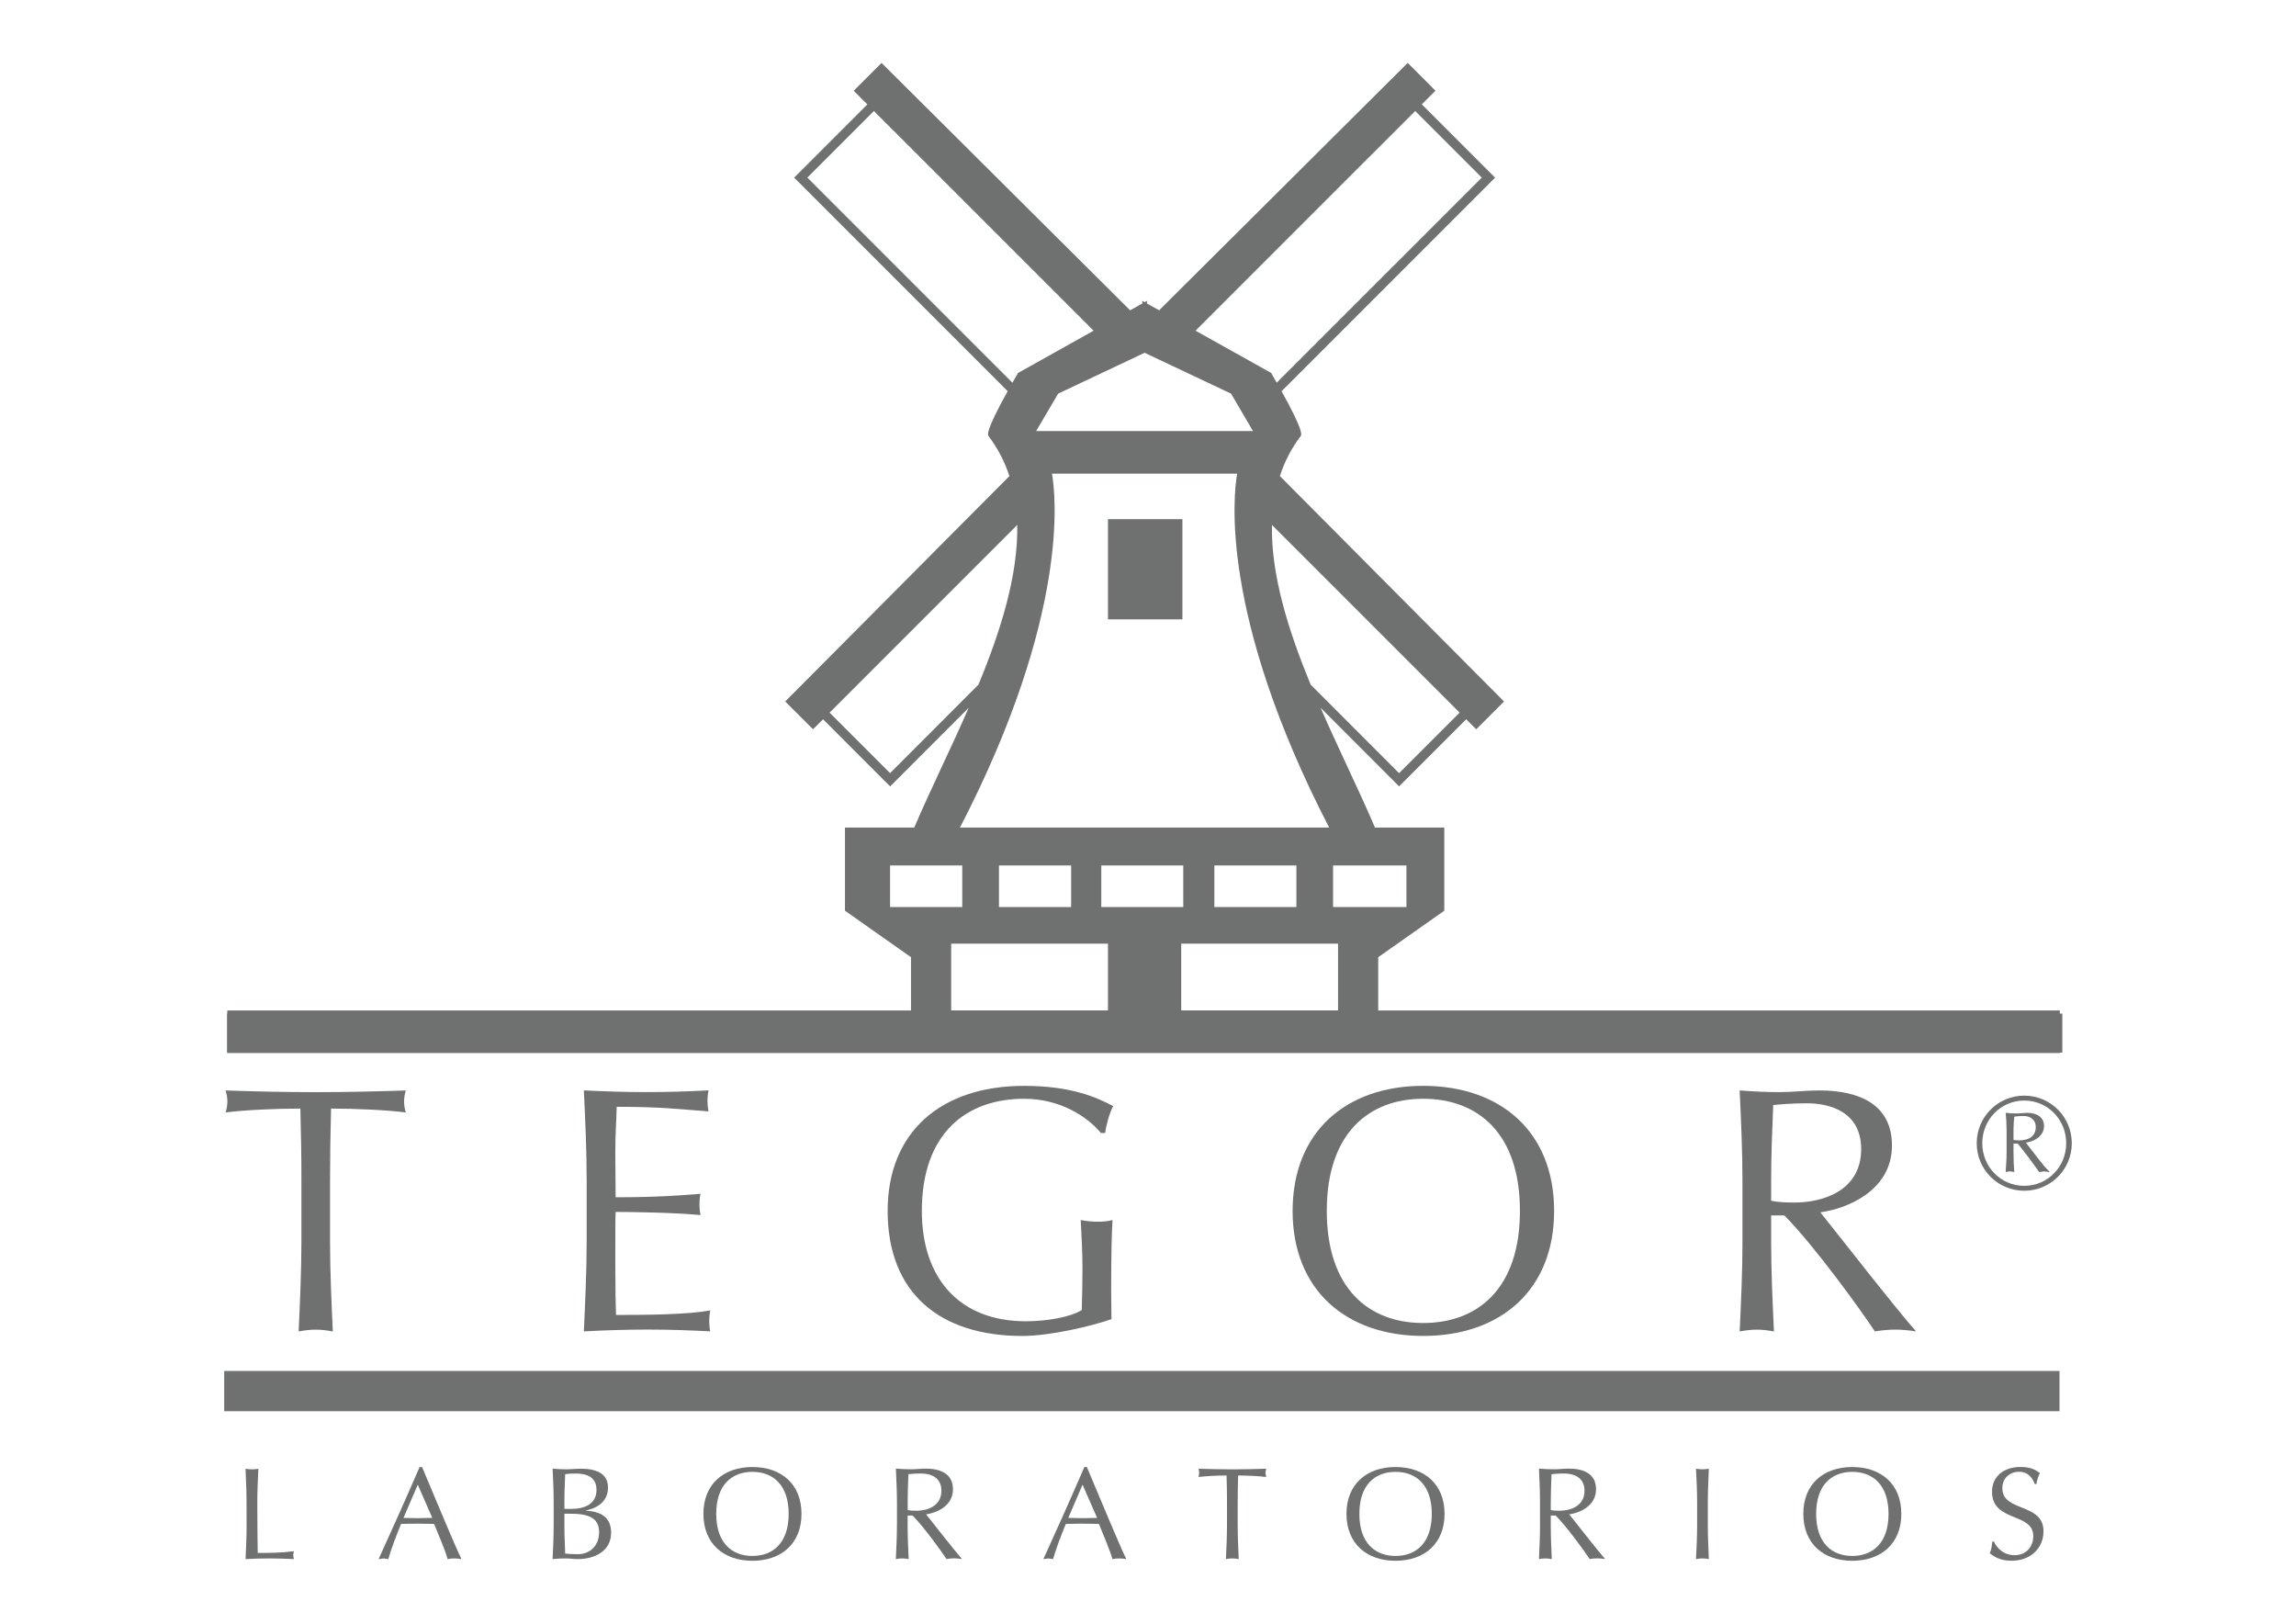 <?xml version="1.0" encoding="utf-8"?>
<!-- Generator: Adobe Illustrator 16.0.0, SVG Export Plug-In . SVG Version: 6.00 Build 0)  -->
<!DOCTYPE svg PUBLIC "-//W3C//DTD SVG 1.1//EN" "http://www.w3.org/Graphics/SVG/1.1/DTD/svg11.dtd">
<svg version="1.1" id="Layer_1" xmlns="http://www.w3.org/2000/svg" xmlns:xlink="http://www.w3.org/1999/xlink" x="0px" y="0px"
	 width="85.04px" height="60.129px" viewBox="0 0 85.04 60.129" enable-background="new 0 0 85.04 60.129" xml:space="preserve">
<g id="Layer_x0020_1">
	<g id="_2110008451888">
		<path fill="#6F7171" d="M11.164,45.954c0,1.113-0.052,2.238-0.103,3.352c0.22-0.041,0.427-0.066,0.633-0.066
			c0.208,0,0.413,0.025,0.633,0.066c-0.051-1.113-0.103-2.238-0.103-3.352v-2.225c0-0.891,0.013-1.783,0.038-2.676
			c0.893,0,2.043,0.051,2.767,0.143c-0.038-0.131-0.063-0.273-0.063-0.402c0-0.141,0.025-0.271,0.063-0.412
			c-1.112,0.037-2.224,0.063-3.336,0.063c-1.112,0-2.223-0.025-3.336-0.063c0.039,0.143,0.065,0.271,0.065,0.4
			c0,0.141-0.026,0.283-0.065,0.414c0.724-0.092,1.875-0.143,2.768-0.143c0.025,0.891,0.039,1.783,0.039,2.676L11.164,45.954
			L11.164,45.954z"/>
		<path fill="#6F7171" d="M21.729,45.94c0,1.111-0.052,2.238-0.104,3.363c0.789-0.039,1.565-0.066,2.354-0.066
			s1.566,0.027,2.327,0.066c-0.025-0.117-0.038-0.258-0.038-0.375s0.013-0.283,0.038-0.402c-0.813,0.156-2.34,0.17-3.49,0.17
			c-0.014-0.322-0.026-0.957-0.026-1.941c0-1.24,0-1.564,0.012-1.875c0.62,0,2.25,0.027,3.143,0.117
			c-0.025-0.127-0.039-0.26-0.039-0.389s0.012-0.271,0.039-0.4c-0.765,0.063-1.617,0.129-3.143,0.129
			c0-0.324-0.012-1.035-0.012-1.707c0-0.633,0.039-1.086,0.052-1.643c1.681,0,2.314,0.092,3.4,0.17
			c-0.026-0.131-0.039-0.26-0.039-0.389s0.013-0.26,0.039-0.389c-0.763,0.039-1.527,0.064-2.302,0.064
			c-0.776,0-1.54-0.025-2.315-0.064c0.053,1.098,0.104,2.225,0.104,3.336V45.94z"/>
		<path fill="#6F7171" d="M40.934,41.956c0.039-0.32,0.169-0.76,0.298-0.994c-0.609-0.322-1.554-0.75-3.299-0.75
			c-3.064,0-5.056,1.695-5.056,4.631c0,3.025,1.913,4.631,4.992,4.631c1.009,0,2.562-0.363,3.298-0.623
			c0-0.348-0.011-0.711-0.011-1.047c0-1.396,0.024-2.238,0.05-2.625c-0.169,0.051-0.363,0.064-0.556,0.064
			c-0.208,0-0.454-0.027-0.622-0.064c0.026,0.543,0.065,1.162,0.065,1.771c0,0.529-0.013,1.047-0.026,1.564
			c-0.44,0.273-1.332,0.416-2.069,0.416c-2.431,0-3.854-1.553-3.854-4.088c0-2.871,1.644-4.152,3.789-4.152
			c1.307,0,2.315,0.635,2.845,1.268h0.155V41.956z"/>
		<path fill="#6F7171" d="M47.876,44.842c0,2.936,1.99,4.631,4.835,4.631c2.861,0,4.851-1.695,4.851-4.631s-1.989-4.631-4.851-4.631
			C49.867,40.211,47.876,41.907,47.876,44.842z M56.296,44.842c0,2.871-1.554,4.152-3.585,4.152c-2.017,0-3.569-1.281-3.569-4.152
			s1.553-4.152,3.569-4.152C54.743,40.69,56.296,41.971,56.296,44.842z"/>
		<path fill="#6F7171" d="M64.539,45.954c0,1.113-0.053,2.238-0.104,3.352c0.221-0.041,0.429-0.066,0.635-0.066
			s0.415,0.025,0.634,0.066c-0.051-1.113-0.104-2.238-0.104-3.352V45.01h0.491c1.111,1.125,2.832,3.504,3.351,4.295
			c0.246-0.041,0.505-0.066,0.751-0.066c0.258,0,0.517,0.025,0.775,0.066c-0.751-0.844-2.912-3.623-3.546-4.41
			c0.985-0.131,2.653-0.803,2.653-2.473c0-1.537-1.229-2.041-2.69-2.041c-0.492,0-0.983,0.063-1.474,0.063
			c-0.494,0-0.983-0.025-1.477-0.063c0.052,1.111,0.104,2.234,0.104,3.348V45.954L64.539,45.954z M65.6,43.729
			c0-0.932,0.038-1.861,0.077-2.807c0.271-0.025,0.658-0.064,1.256-0.064c0.877,0,2.002,0.338,2.002,1.695
			c0,1.539-1.409,1.979-2.469,1.979c-0.337,0-0.634-0.014-0.866-0.066V43.729z"/>
		<polygon fill="#6F7171" points="8.304,52.26 76.281,52.26 76.281,50.77 8.304,50.77 		"/>
		<path fill="#6F7171" d="M9.133,56.479c0,0.418-0.018,0.84-0.038,1.258c0.3-0.018,0.596-0.025,0.896-0.025
			c0.296,0,0.597,0.008,0.894,0.025l-0.026-0.146l0.026-0.146c-0.486,0.063-0.883,0.063-1.339,0.063
			c-0.006-0.473-0.016-1.047-0.016-1.861c0-0.418,0.02-0.838,0.039-1.256c-0.082,0.014-0.16,0.023-0.237,0.023
			c-0.078,0-0.156-0.01-0.238-0.023c0.019,0.418,0.037,0.838,0.037,1.256L9.133,56.479L9.133,56.479z"/>
		<path fill="#6F7171" d="M16.011,56.211c-0.18,0.006-0.364,0.01-0.542,0.01c-0.17,0-0.354-0.01-0.524-0.01l0.529-1.23
			L16.011,56.211z M15.542,54.327c-0.495,1.143-1,2.273-1.519,3.41l0.18-0.025l0.18,0.025c0.083-0.307,0.268-0.803,0.47-1.303
			c0.199-0.004,0.392-0.01,0.592-0.01c0.213,0,0.427,0.006,0.634,0.01c0.176,0.434,0.409,0.967,0.5,1.303
			c0.087-0.018,0.17-0.025,0.257-0.025s0.17,0.008,0.257,0.025c-0.257-0.521-0.985-2.285-1.46-3.41H15.542z"/>
		<path fill="#6F7171" d="M20.905,56.057h0.218c0.645,0,1.067,0.131,1.067,0.684c0,0.523-0.364,0.814-0.782,0.814
			c-0.174,0-0.353-0.01-0.475-0.023c-0.009-0.326-0.028-0.656-0.028-0.98V56.057z M20.905,55.877v-0.363
			c0-0.307,0.019-0.617,0.028-0.922c0.093-0.012,0.204-0.025,0.368-0.025c0.37,0,0.792,0.088,0.792,0.611
			c0,0.539-0.471,0.699-0.927,0.699H20.905z M20.507,56.475c0,0.414-0.019,0.838-0.039,1.262c0.155-0.018,0.314-0.025,0.469-0.025
			c0.156,0,0.315,0.025,0.471,0.025c0.562,0,1.227-0.26,1.227-0.977c0-0.553-0.354-0.785-0.931-0.814v-0.01
			c0.486-0.107,0.815-0.373,0.815-0.85c0-0.547-0.471-0.697-1.023-0.697c-0.17,0-0.344,0.023-0.514,0.023
			c-0.169,0-0.344-0.01-0.513-0.023c0.019,0.412,0.038,0.834,0.038,1.25L20.507,56.475L20.507,56.475z"/>
		<path fill="#6F7171" d="M26.053,56.061c0,1.102,0.748,1.738,1.814,1.738c1.073,0,1.819-0.637,1.819-1.738
			c0-1.1-0.747-1.734-1.819-1.734C26.801,54.327,26.053,54.961,26.053,56.061z M29.211,56.061c0,1.078-0.583,1.559-1.344,1.559
			c-0.757,0-1.339-0.48-1.339-1.559c0-1.076,0.582-1.555,1.339-1.555C28.628,54.506,29.211,54.987,29.211,56.061z"/>
		<path fill="#6F7171" d="M33.221,56.479c0,0.418-0.021,0.84-0.04,1.258c0.083-0.018,0.16-0.025,0.237-0.025
			c0.078,0,0.156,0.008,0.238,0.025c-0.019-0.418-0.039-0.84-0.039-1.258v-0.354h0.185c0.417,0.422,1.062,1.313,1.255,1.609
			c0.093-0.016,0.191-0.025,0.283-0.025c0.096,0,0.194,0.01,0.291,0.025c-0.281-0.316-1.092-1.359-1.33-1.654
			c0.37-0.049,0.995-0.301,0.995-0.928c0-0.576-0.461-0.766-1.007-0.766c-0.185,0-0.369,0.025-0.554,0.025
			c-0.184,0-0.369-0.01-0.553-0.025c0.019,0.418,0.04,0.838,0.04,1.256v0.834V56.479z M33.618,55.645
			c0-0.35,0.014-0.697,0.028-1.053c0.102-0.01,0.249-0.025,0.471-0.025c0.331,0,0.751,0.127,0.751,0.637
			c0,0.576-0.527,0.742-0.925,0.742c-0.126,0-0.238-0.006-0.324-0.025v-0.277V55.645z"/>
		<path fill="#6F7171" d="M40.635,56.211c-0.181,0.006-0.364,0.01-0.544,0.01c-0.169,0-0.354-0.01-0.523-0.01l0.528-1.23
			L40.635,56.211L40.635,56.211z M40.163,54.327c-0.494,1.143-0.998,2.273-1.518,3.41l0.18-0.025l0.18,0.025
			c0.082-0.307,0.266-0.803,0.471-1.303c0.198-0.004,0.394-0.01,0.591-0.01c0.214,0,0.427,0.006,0.635,0.01
			c0.174,0.434,0.408,0.967,0.501,1.303c0.085-0.018,0.169-0.025,0.256-0.025c0.086,0,0.17,0.008,0.257,0.025
			c-0.257-0.521-0.984-2.285-1.461-3.41h-0.09H40.163z"/>
		<path fill="#6F7171" d="M45.446,56.479c0,0.418-0.021,0.84-0.04,1.258c0.083-0.018,0.16-0.025,0.239-0.025
			c0.075,0,0.155,0.008,0.235,0.025c-0.018-0.418-0.038-0.84-0.038-1.258v-0.834c0-0.336,0.006-0.67,0.016-1.004
			c0.334,0,0.766,0.02,1.037,0.055l-0.024-0.152l0.024-0.154c-0.418,0.014-0.835,0.023-1.25,0.023c-0.418,0-0.835-0.01-1.253-0.023
			l0.025,0.15l-0.025,0.156c0.272-0.035,0.705-0.055,1.037-0.055c0.013,0.334,0.017,0.668,0.017,1.004V56.479z"/>
		<path fill="#6F7171" d="M49.871,56.061c0,1.102,0.749,1.738,1.816,1.738c1.07,0,1.817-0.637,1.817-1.738
			c0-1.1-0.747-1.734-1.817-1.734C50.62,54.327,49.871,54.961,49.871,56.061z M53.031,56.061c0,1.078-0.583,1.559-1.344,1.559
			c-0.757,0-1.338-0.48-1.338-1.559c0-1.076,0.581-1.555,1.338-1.555C52.448,54.506,53.031,54.987,53.031,56.061z"/>
		<path fill="#6F7171" d="M57.04,56.479c0,0.418-0.02,0.84-0.039,1.258c0.083-0.018,0.161-0.025,0.236-0.025
			c0.079,0,0.157,0.008,0.239,0.025c-0.02-0.418-0.038-0.84-0.038-1.258v-0.354h0.183c0.419,0.422,1.063,1.313,1.257,1.609
			c0.092-0.016,0.188-0.025,0.282-0.025c0.098,0,0.193,0.01,0.291,0.025c-0.281-0.316-1.09-1.359-1.329-1.654
			c0.368-0.049,0.993-0.301,0.993-0.928c0-0.576-0.46-0.766-1.007-0.766c-0.185,0-0.369,0.025-0.554,0.025
			c-0.184,0-0.369-0.01-0.553-0.025c0.02,0.418,0.038,0.838,0.038,1.256v0.834V56.479z M57.438,55.645
			c0-0.35,0.014-0.697,0.028-1.053c0.102-0.01,0.246-0.025,0.47-0.025c0.33,0,0.752,0.127,0.752,0.637
			c0,0.576-0.529,0.742-0.927,0.742c-0.125,0-0.236-0.006-0.323-0.025v-0.277V55.645z"/>
		<path fill="#6F7171" d="M62.859,56.479c0,0.418-0.021,0.84-0.042,1.258c0.084-0.018,0.162-0.025,0.239-0.025
			s0.155,0.008,0.237,0.025c-0.019-0.418-0.038-0.84-0.038-1.258v-0.834c0-0.418,0.02-0.838,0.038-1.256
			c-0.082,0.014-0.159,0.023-0.237,0.023c-0.077,0-0.155-0.01-0.239-0.023c0.021,0.418,0.042,0.838,0.042,1.256V56.479z"/>
		<path fill="#6F7171" d="M66.792,56.061c0,1.102,0.745,1.738,1.813,1.738c1.07,0,1.817-0.637,1.817-1.738
			c0-1.1-0.747-1.734-1.817-1.734C67.537,54.327,66.792,54.961,66.792,56.061z M69.948,56.061c0,1.078-0.583,1.559-1.343,1.559
			c-0.758,0-1.338-0.48-1.338-1.559c0-1.076,0.58-1.555,1.338-1.555C69.365,54.506,69.948,54.987,69.948,56.061z"/>
		<path fill="#6F7171" d="M73.79,57.09c-0.018,0.184-0.032,0.281-0.091,0.432c0.17,0.135,0.398,0.275,0.801,0.275
			c0.749,0,1.188-0.5,1.188-1.09c0-1.07-1.525-0.695-1.525-1.6c0-0.355,0.261-0.604,0.623-0.604c0.366,0,0.511,0.277,0.578,0.455
			h0.058c0.038-0.184,0.072-0.295,0.133-0.406c-0.194-0.156-0.414-0.227-0.72-0.227c-0.645,0-1.054,0.377-1.054,0.914
			c0,1.143,1.528,0.758,1.528,1.648c0,0.389-0.262,0.705-0.693,0.705c-0.416,0-0.659-0.275-0.765-0.504H73.79L73.79,57.09z"/>
		<path fill="#6F7171" d="M73.42,42.336c0-0.871,0.685-1.58,1.555-1.58s1.554,0.709,1.554,1.58s-0.684,1.578-1.554,1.578
			S73.42,43.208,73.42,42.336z M73.214,42.336c0,0.975,0.785,1.76,1.761,1.76c0.974,0,1.761-0.785,1.761-1.76
			s-0.787-1.762-1.761-1.762S73.214,41.362,73.214,42.336z M74.577,41.815c0-0.152,0.013-0.311,0.028-0.463
			c0.099-0.016,0.215-0.025,0.342-0.025c0.264,0,0.455,0.152,0.455,0.408c0,0.359-0.284,0.496-0.619,0.496
			c-0.093,0-0.172-0.008-0.206-0.018V41.815L74.577,41.815z M74.32,42.713c0,0.232-0.02,0.459-0.034,0.689l0.163-0.025l0.156,0.025
			c-0.019-0.236-0.028-0.473-0.028-0.707V42.35h0.157c0.284,0.354,0.551,0.703,0.792,1.053l0.191-0.025l0.186,0.025v-0.025
			c-0.201-0.166-0.615-0.746-0.869-1.066c0.246-0.021,0.674-0.207,0.674-0.611c0-0.334-0.276-0.49-0.618-0.49
			c-0.136,0-0.27,0.023-0.4,0.023c-0.138,0-0.271-0.01-0.403-0.023c0.019,0.18,0.034,0.441,0.034,0.662V42.713L74.32,42.713z"/>
		<polygon fill="#6F7171" points="43.795,19.226 41.037,19.226 41.037,22.936 43.795,22.936 		"/>
		<path fill="#6F7171" d="M32.967,32.049h2.673v1.541h-2.673V32.049z M38.964,17.542h3.342h0.174h3.342
			c-0.131,0.738-0.676,5.202,3.407,13.104H42.48h-0.174h-6.75C39.642,22.745,39.095,18.28,38.964,17.542z M32.967,28.631
			l-2.241-2.241l6.951-6.951c0.036,1.863-0.613,3.924-1.437,5.916L32.967,28.631L32.967,28.631z M29.903,6.577l2.466-2.466
			l8.137,8.135l-2.777,1.553l-0.021,0.011l-0.013,0.02c-0.07,0.121-0.136,0.234-0.196,0.343L29.903,6.577L29.903,6.577z
			 M42.394,13.064l3.202,1.513l0.813,1.386h-3.929h-0.173h-3.93l0.815-1.386l3.203-1.513H42.394z M52.417,4.111l2.467,2.466
			l-7.596,7.594c-0.062-0.107-0.127-0.22-0.196-0.341L47.08,13.81l-2.799-1.564L52.417,4.111L52.417,4.111z M54.062,26.39
			l-2.242,2.241l-3.274-3.275c-0.822-1.992-1.473-4.053-1.435-5.916L54.062,26.39z M49.375,32.049h2.717v1.541h-2.717V32.049z
			 M43.826,33.59H40.79v-1.541h3.036V33.59z M44.978,32.049h3.038v1.541h-3.038V32.049z M49.558,37.418H43.75v-2.473h5.809V37.418z
			 M37,32.049h2.673v1.541H37V32.049z M41.038,37.418H35.23v-2.473h5.807V37.418z M76.293,37.536v-0.029V37.42H51.047v-1.973
			l2.447-1.721v-3.08h-2.568c-0.304-0.715-0.657-1.474-1.031-2.276c-0.322-0.695-0.66-1.42-0.985-2.162l2.91,2.913l2.486-2.485
			l0.309,0.309l0.063,0.062l1.028-1.029l-8.302-8.349c0.171-0.522,0.421-1.02,0.771-1.48c0.032-0.043,0.124-0.169-0.708-1.662
			l7.908-7.909l-2.714-2.713l0.444-0.444l0.062-0.062l-1.027-1.03l-9.207,9.162l-0.451-0.251v-0.099l-0.085,0.049l-0.088-0.049
			v0.099l-0.452,0.251l-9.144-9.1L32.65,2.331l-1.03,1.03l0.505,0.505l-2.711,2.712l7.909,7.909
			c-0.833,1.494-0.742,1.619-0.708,1.663c0.348,0.459,0.599,0.957,0.772,1.48l-8.242,8.286l-0.062,0.062l1.03,1.028l0.372-0.37
			l2.484,2.486l2.911-2.913c-0.324,0.741-0.661,1.466-0.987,2.162c-0.372,0.803-0.727,1.561-1.031,2.275h-2.566v3.079l2.446,1.723
			v1.971H8.419v0.117H8.408v1.445h0.012v0.016h67.876v-0.016h0.089v-1.445h-0.089H76.293z"/>
	</g>
</g>
</svg>

